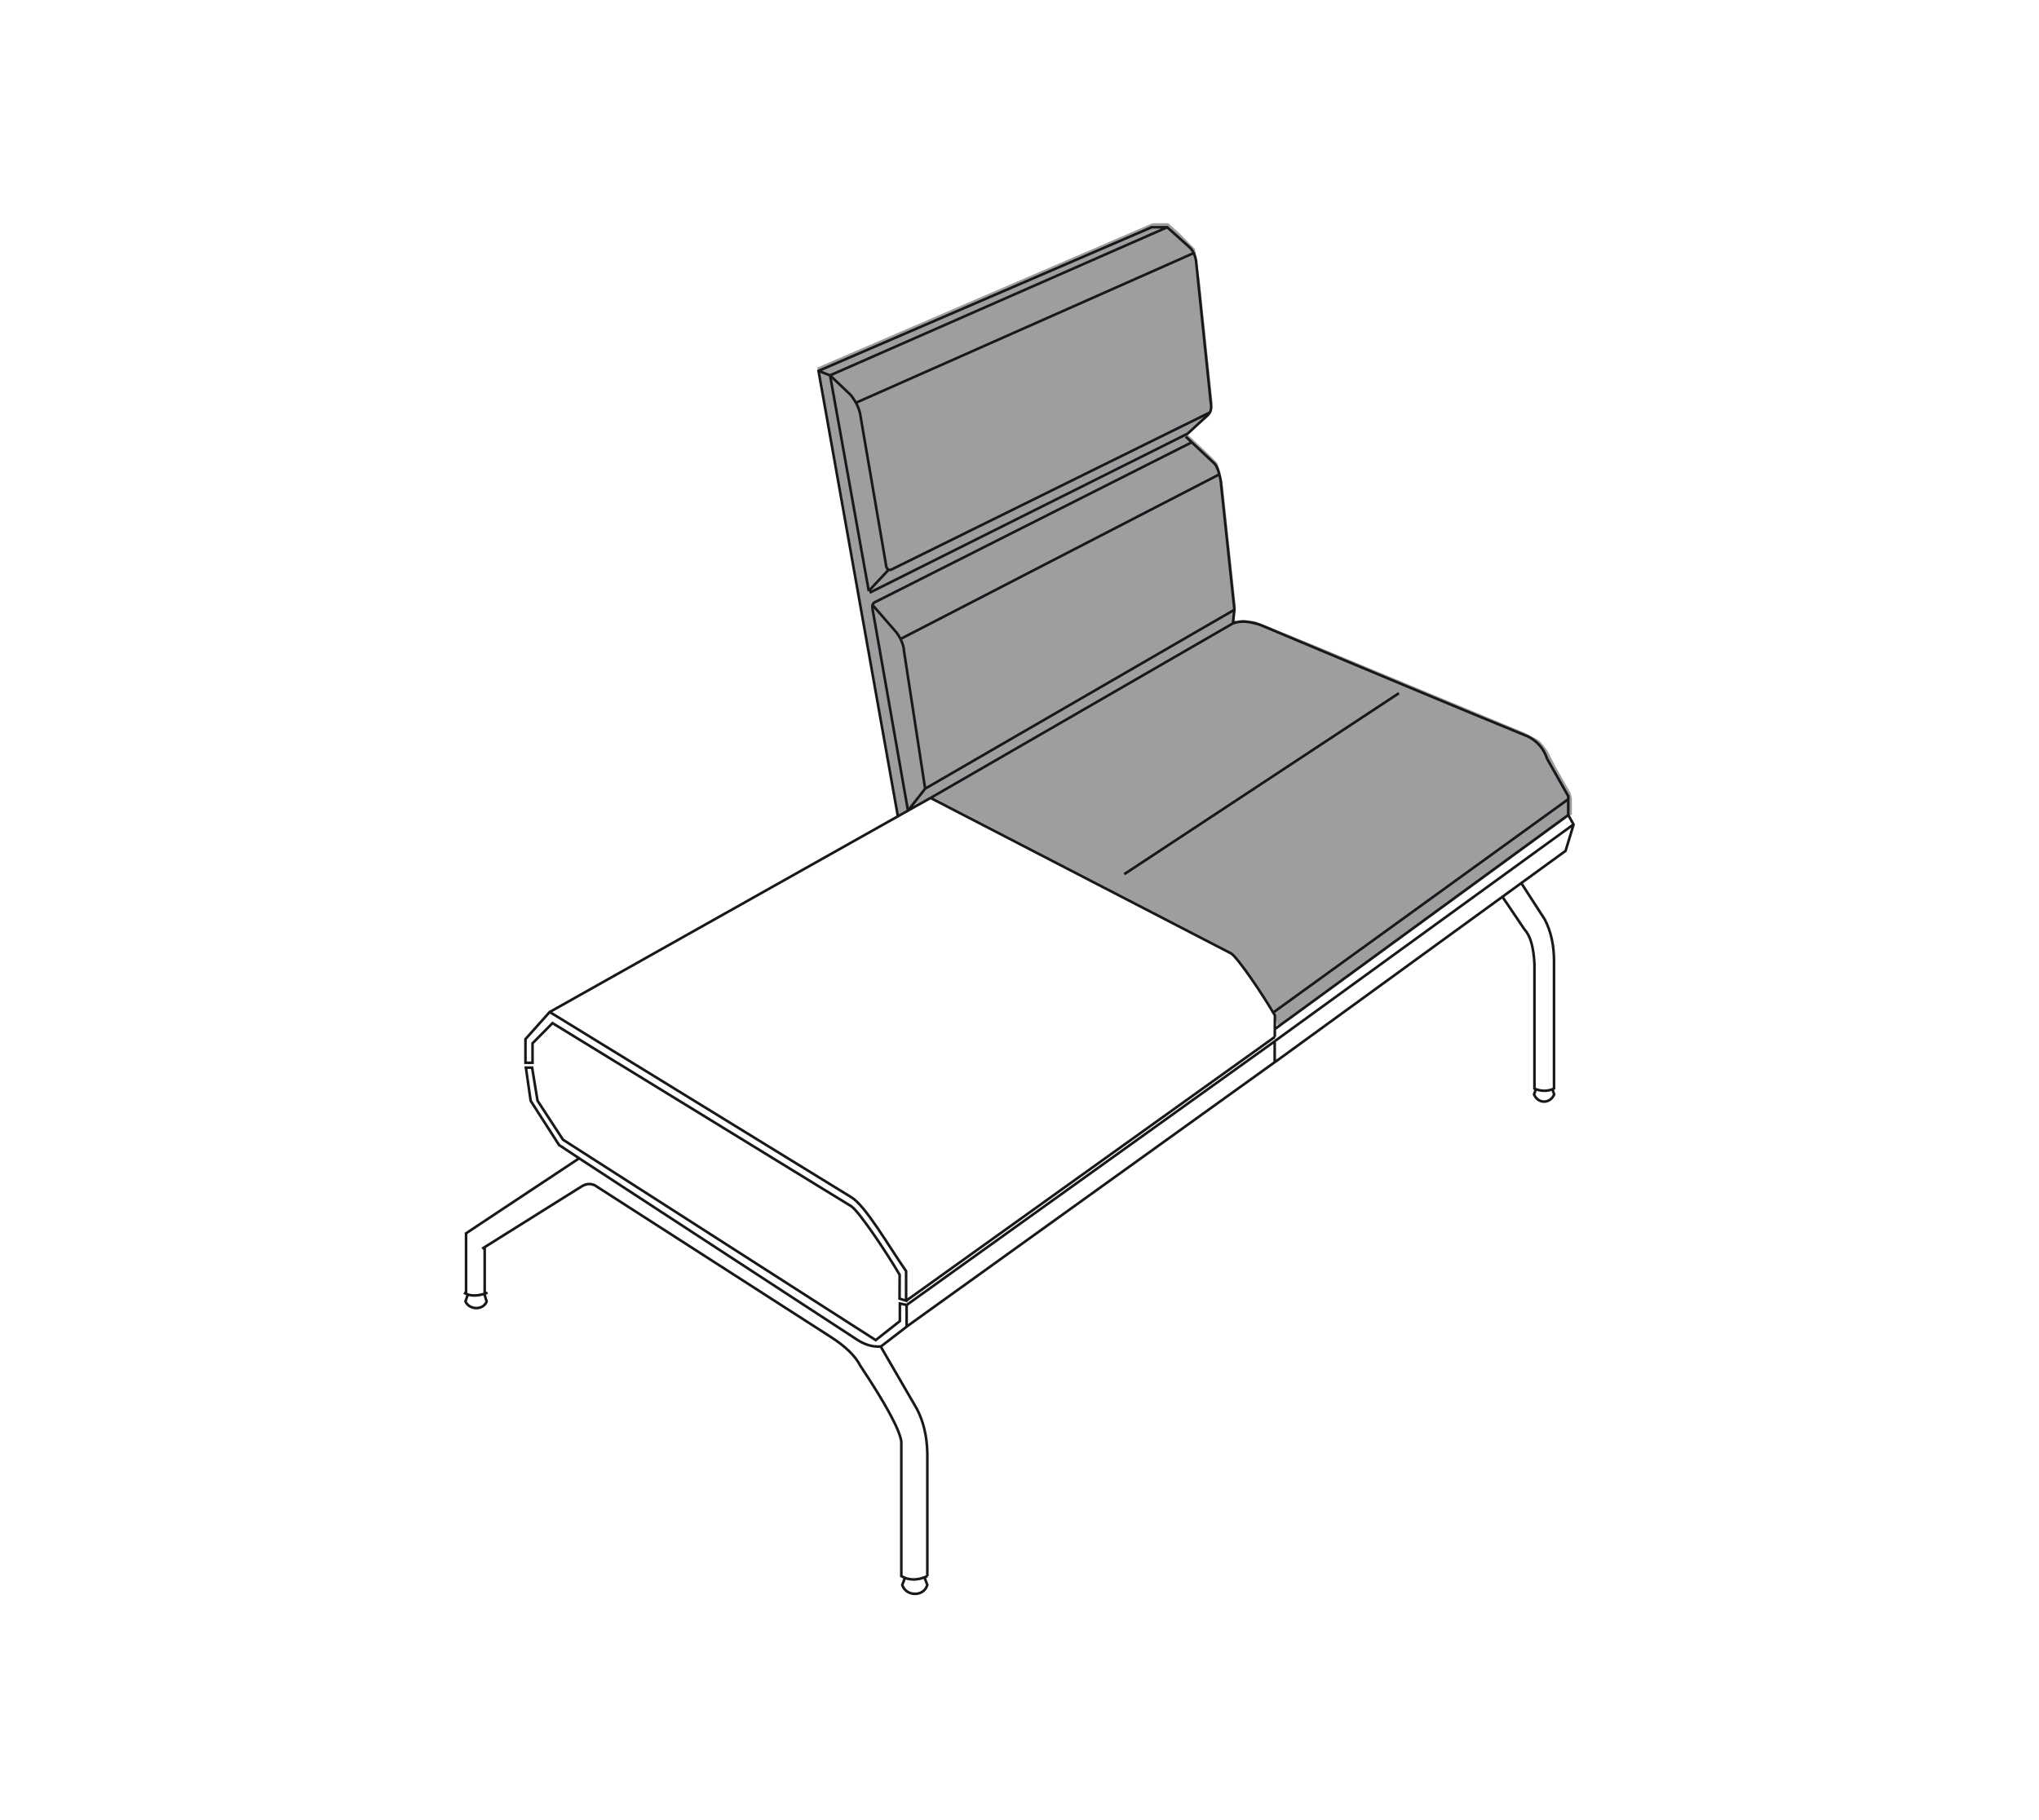 <?xml version="1.0" encoding="utf-8"?>
<!-- Generator: Adobe Illustrator 26.0.2, SVG Export Plug-In . SVG Version: 6.00 Build 0)  -->
<svg version="1.1" id="Layer_1" xmlns="http://www.w3.org/2000/svg" xmlns:xlink="http://www.w3.org/1999/xlink" x="0px" y="0px"
	 viewBox="0 0 196 175" style="enable-background:new 0 0 196 175;" xml:space="preserve">
<style type="text/css">
	.st0{clip-path:url(#SVGID_00000147202443762251967490000009631726090992261030_);fill:#9C9E9F;}
	
		.st1{clip-path:url(#SVGID_00000147202443762251967490000009631726090992261030_);fill:none;stroke:#1A171B;stroke-width:0.25;stroke-miterlimit:22.926;}
	.st2{fill:none;stroke:#1A171B;stroke-width:0.25;}
</style>
<g>
	<g>
		<defs>
			<rect id="SVGID_1_" x="44.43" y="21.47" width="107.14" height="132.07"/>
		</defs>
		<clipPath id="SVGID_00000027587506619568972890000012665481420252764037_">
			<use xlink:href="#SVGID_1_"  style="overflow:visible;"/>
		</clipPath>
		<path style="clip-path:url(#SVGID_00000027587506619568972890000012665481420252764037_);fill:#9C9E9F;" d="M122.71,98.61
			c0.2,0.23-0.32-1.5-0.32-1.5l-3.62-5.18l-2.35-1.33L89.41,76.63l-3.16,1.77l-5.63-31.57l-2.05-11.49c0,0,5.62-2.42,5.68-2.45
			c0.06-0.03,26.55-11.43,26.55-11.43h1.5c0,0,1.02,0.91,1.08,0.97c0.06,0.05,1.49,1.52,1.49,1.52s0.43,2.75,0.45,2.95
			c0.02,0.2,1.24,11.82,1.24,11.82l-0.26,0.85l-2.21,2.14c0,0,1.43,1.34,1.53,1.43c0.1,0.09,1.36,1.3,1.43,1.44
			c0.07,0.14,0.46,1.69,0.48,1.88c0.02,0.2,1.28,11.99,1.28,11.99s-0.42,1.47-0.15,1.32c0.27-0.16,0.91-0.17,0.91-0.17l1.14,0.15
			l5.62,2.29l20.18,8.39c0,0,1.29,0.65,1.45,0.79c0.16,0.14,0.71,0.81,0.82,1.02c0.1,0.21,0.74,1.45,0.74,1.45s0.72,1.27,0.82,1.45
			c0.1,0.17,0.64,1.12,0.64,1.12l0.12,0.51v1.52l-16.97,12.37l-10.21,7.44L122.71,98.61z"/>
		
			<path style="clip-path:url(#SVGID_00000027587506619568972890000012665481420252764037_);fill:none;stroke:#1A171B;stroke-width:0.25;stroke-miterlimit:22.926;" d="
			M46.59,119.91v4.44 M44.8,124.4v-5.82l10.87-7.21 M56.1,111.65l26.08,17.02c0.85,0.6,1.68,0.86,2.48,0.79 M44.99,124.4l-0.25,0.74
			c0.4,0.83,1.7,0.85,2.04,0l-0.24-0.79 M44.6,124.29c0.58,0.36,1.33,0.36,2.26,0 M86.99,151.71l-0.26,0.68
			c0.35,1.12,2.08,1.16,2.41,0l-0.27-0.72 M84.66,129.47l3.48,6c0.62,1.19,0.96,2.59,1,4.21v11.87 M89.15,151.54
			c-0.94,0.43-1.78,0.43-2.51,0V138.6c-0.17-1.16-1.49-3.6-3.95-7.3c-0.48-0.94-1.44-1.87-2.87-2.78l-22.65-14.56
			c-0.59-0.25-0.97-0.08-1.45,0.23l-9.37,5.87 M87.28,77.94l1.65-2.11 M116.38,38.66c0.12,0.6,0.01,1.03-0.34,1.3 M85.15,54.2
			c0.04,0.49,0.22,0.68,0.55,0.56 M114.21,23.66c0.49,0.38,0.76,0.98,0.8,1.81 M81.79,38c0.45,0.56,0.75,1.15,0.88,1.74
			 M79.79,36.09l-1.11-0.43 M112.19,21.85h-1.49L78.68,35.66l7.63,42.83 M82.29,38.72l32.46-14.39 M85.69,54.76l30.62-15.11
			 M79.79,36.09l3.72,20.73 M116.17,39.85l-2,1.84l-30.58,15.3 M115.01,25.47l1.37,13.19 M81.81,38.01l-2.02-1.92l32.41-14.24
			l2.02,1.81 M85.15,54.2l-2.49-14.52 M83.51,56.82l1.91-2.04 M116.72,44.54c0.29,0.32,0.51,0.94,0.65,1.88 M85.98,60.59
			c0.47,0.49,0.88,1.31,0.92,1.99 M147.64,104.72l-0.18,0.5c0.36,0.91,1.54,0.95,1.94,0l-0.18-0.49 M144.42,86.22l2.12,3.14
			c0.55,0.58,0.87,1.64,0.96,3.31v12c0.69,0.3,1.32,0.25,1.88,0 M146.23,84.9l2.26,3.5c0.6,1.15,0.9,2.51,0.89,4.08v12.26
			 M122.53,100.11l28.72-20.84 M150.75,78.36l0.51,0.92l-0.77,2.53l-27.95,20.32 M122.38,97.36l28.37-20.52 M118.52,59.94
			c0.7-0.28,1.6-0.22,2.69,0.17c11.1,4.67,19.65,8.24,25.64,10.69c0.91,0.44,1.54,1.17,1.88,2.18l2.02,3.57v1.81l-28.21,20.59
			 M89.45,76.72l29.34-16.94 M117.36,46.42l1.3,12.21l-0.15,1.31 M113.98,41.98l2.78,2.61 M86.56,61.44l30.65-15.83 M86.88,62.48
			l2.05,13.35l29.74-17.21 M83.84,58.13l2.36,2.71 M87.28,77.94l-3.4-19.34c-0.06-0.41-0.03-0.61,0.32-0.75l30.37-15.33
			 M122.54,99.7l0.01-2.07c-1.13-1.95-3.55-5.54-4.21-5.96L89.45,76.72L52.85,97.3 M87.11,125.06l35.43-25.36 M86.47,124.86
			l0.01-2.29c-1.25-2.15-3.93-6.13-4.65-6.59L53.11,98.37l-1.92,1.94v1.87h-0.68v-2.27l2.33-2.61l28.99,17.81
			c1.37,0.81,3.61,4.73,5.27,7.11v2.84L86.47,124.86z M87.14,127.56l35.39-25.43v-2.02 M87.14,125.48l35.39-25.36 M56.1,111.65
			l-2.36-1.56l-2.73-4.25l-0.46-3.19h0.6l0.52,3.18l2.45,3.75l30.06,19.27l2.32-1.83v-1.69l0.65,0.14v2.09l-2.48,1.91 M56.1,111.65
			l26.08,17.02c0.85,0.6,1.68,0.86,2.48,0.79"/>
	</g>
	<line class="st2" x1="108.07" y1="84.05" x2="134.47" y2="66.65"/>
</g>
</svg>
